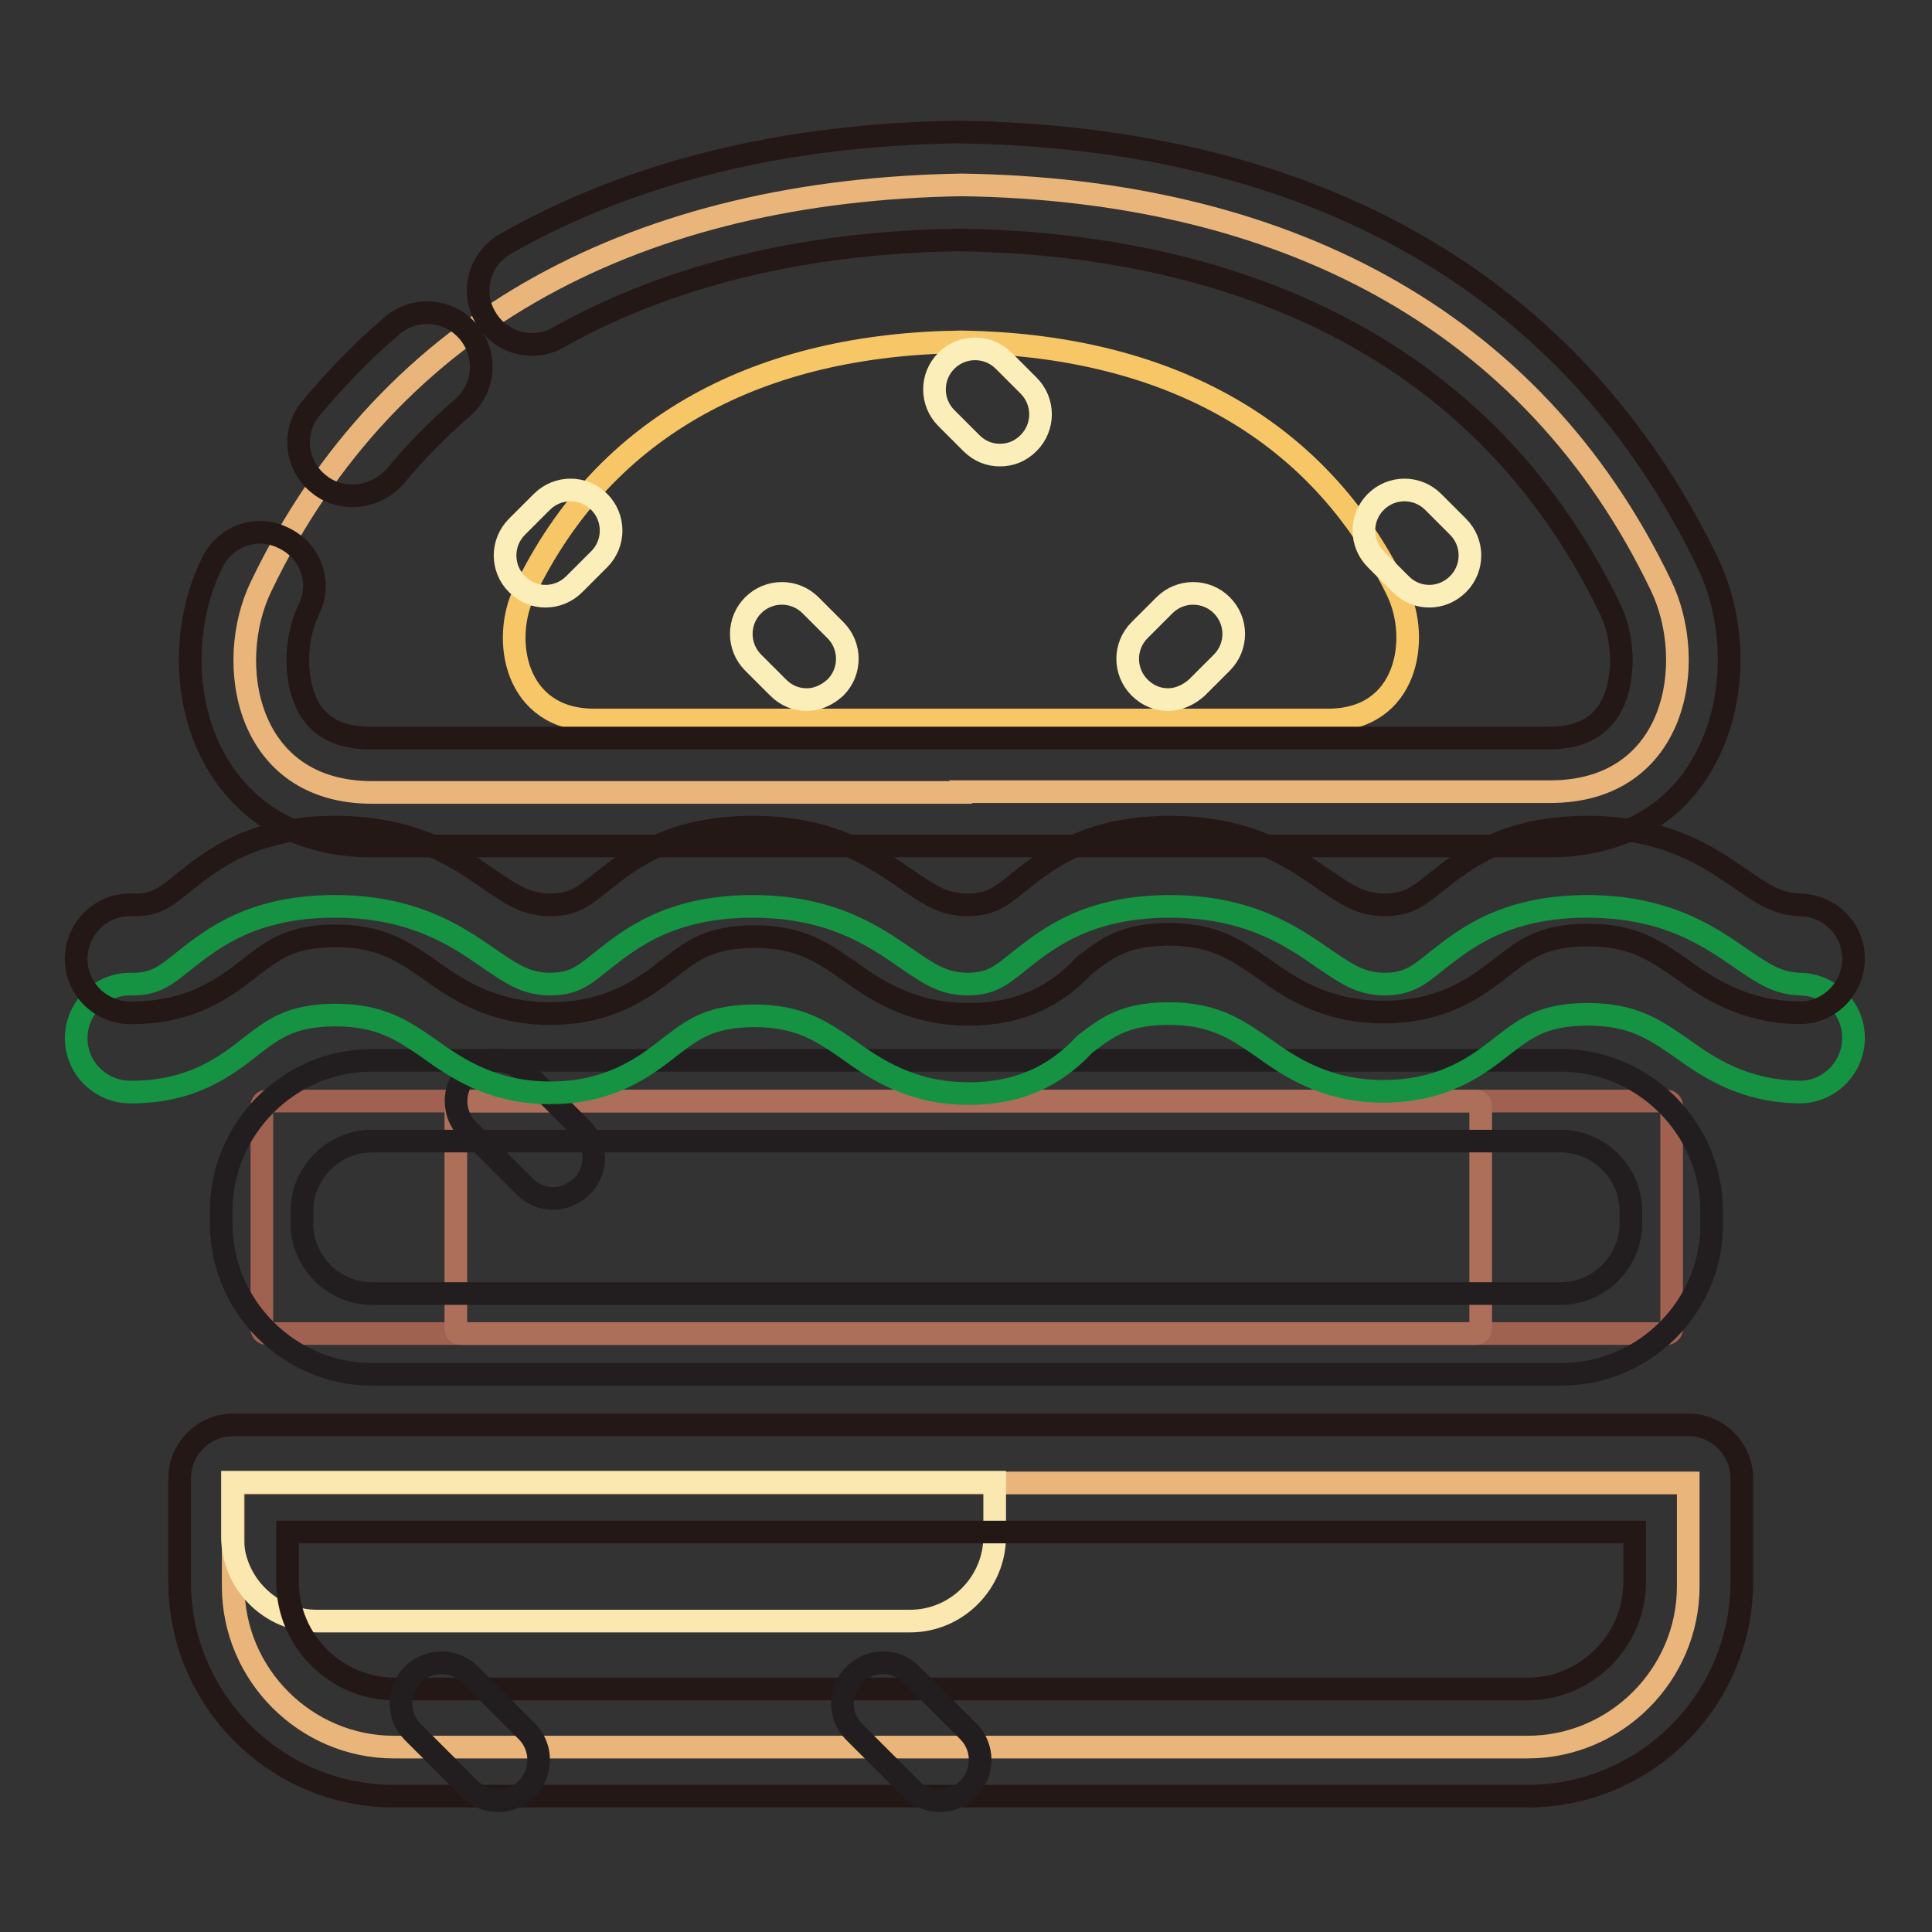 <?xml version="1.0" encoding="utf-8"?>
<!-- Svg Vector Icons : http://www.onlinewebfonts.com/icon -->
<!DOCTYPE svg PUBLIC "-//W3C//DTD SVG 1.1//EN" "http://www.w3.org/Graphics/SVG/1.1/DTD/svg11.dtd">
<svg version="1.1" xmlns="http://www.w3.org/2000/svg" xmlns:xlink="http://www.w3.org/1999/xlink" x="0px" y="0px" viewBox="0 0 256 256" enable-background="new 0 0 256 256" xml:space="preserve">
<rect x="0" y="0" width="256" height="256" fill="#333333" stroke="none"/>
<g> <path stroke-width="3" fill-opacity="0" stroke="#eab57a"  d="M127.3,104.9h78.1c16.8,0,19.6-17.1,14.7-27.3c-17.1-35.7-50.6-52.5-92.7-53.1C85.2,25.2,51.7,42,34.6,77.7 c-4.9,10.1-2.1,27.3,14.7,27.3H127.3z"/> <path stroke-width="3" fill-opacity="0" stroke="#f7c767"  d="M127.3,95.4H176c10.5,0,12.2-10.7,9.2-17c-10.7-22.3-31.6-32.7-57.8-33.1C101,45.6,80.2,56.1,69.5,78.4 c-3.1,6.3-1.3,17,9.2,17H127.3z"/> <path stroke-width="3" fill-opacity="0" stroke="#231815"  d="M205.4,112.1H49.2c-8.8,0-15.9-3.7-20.1-10.4c-4.8-7.6-5.2-18.5-1-27.1c1.7-3.6,6-5.1,9.5-3.3 c3.6,1.7,5.1,6,3.3,9.5c-2,4.2-1.9,9.9,0.2,13.3c1.6,2.5,4.2,3.7,8,3.7h156.1c3.8,0,6.4-1.2,8-3.7c2.1-3.4,2.2-9.1,0.2-13.3 c-19.1-39.7-57.5-48.6-86.3-49c-20.6,0.3-38.5,4.7-53.1,12.9c-3.4,2-7.8,0.7-9.7-2.7c-2-3.4-0.7-7.8,2.7-9.7 c16.7-9.5,36.9-14.5,60-14.8h0.2c47.2,0.7,81.4,20.4,99.1,57.1c4.1,8.6,3.7,19.5-1,27.1C221.3,108.4,214.1,112.1,205.4,112.1z  M46.7,65.7c-1.6,0-3.2-0.5-4.5-1.6c-3.1-2.5-3.5-7-1-10c3.3-3.9,6.8-7.6,10.7-10.9c3-2.6,7.5-2.3,10.1,0.7c2.6,3,2.3,7.5-0.7,10.1 c-3.2,2.8-6.3,5.9-9,9.2C50.8,64.8,48.8,65.7,46.7,65.7z"/> <path stroke-width="3" fill-opacity="0" stroke="#a06150"  d="M35.3,145.9h185.6c0.3,0,0.6,0.3,0.6,0.6v29.6c0,0.3-0.3,0.6-0.6,0.6H35.3c-0.3,0-0.6-0.3-0.6-0.6v-29.6 C34.7,146.2,35,145.9,35.3,145.9z"/> <path stroke-width="3" fill-opacity="0" stroke="#ad6f5a"  d="M61,145.9h134.6c0.3,0,0.6,0.3,0.6,0.6v29.6c0,0.3-0.3,0.6-0.6,0.6H61c-0.3,0-0.6-0.3-0.6-0.6v-29.6 C60.3,146.2,60.6,145.9,61,145.9z"/> <path stroke-width="3" fill-opacity="0" stroke="#221e1f"  d="M206.9,182.1H49.3c-11,0-20-9-20-20v-1.6c0-11,9-20,20-20h157.5c11,0,20,9,20,20v1.6 C226.9,173.1,217.9,182.1,206.9,182.1z M49.3,151.2c-5.1,0-9.3,4.2-9.3,9.3v1.6c0,5.1,4.2,9.3,9.3,9.3h157.5c5.1,0,9.3-4.2,9.3-9.3 v-1.6c0-5.1-4.2-9.3-9.3-9.3H49.3z"/> <path stroke-width="3" fill-opacity="0" stroke="#221e1f"  d="M73.3,158.8c-1.4,0-2.7-0.5-3.8-1.6l-7.5-7.5c-2.1-2.1-2.1-5.5,0-7.6c2.1-2.1,5.5-2.1,7.6,0l7.5,7.5 c2.1,2.1,2.1,5.5,0,7.6C76,158.2,74.7,158.8,73.3,158.8z"/> <path stroke-width="3" fill-opacity="0" stroke="#169243"  d="M128.4,144.9H128c-7.4-0.1-12.1-3.3-15.7-5.9c-3.5-2.4-6.4-4.4-12.4-4.4h-0.2c-5.7,0.1-7.9,1.8-10.9,4.1 c-3.3,2.6-8,6.2-16.2,6.1h-0.1c-7.4-0.1-12.1-3.3-15.7-5.9c-3.5-2.4-6.4-4.4-12.4-4.4h-0.2c-5.7,0.1-7.9,1.8-10.9,4.1 c-3.3,2.6-7.9,6.2-16.2,6.1c-3.9-0.1-7.1-3.3-7-7.3c0.1-3.9,3.3-7,7.1-7h0.3c3,0,4.3-1,6.9-3.1c3.8-3,9-7.1,19.6-7.2 c10.6-0.1,16.5,3.9,20.8,6.9c3.2,2.2,4.9,3.3,7.9,3.4c3.2,0,4.4-0.9,7.1-3.1c3.8-3,9-7.1,19.6-7.2h0.3c10.5,0,16.2,4,20.4,6.9 c3.2,2.2,4.9,3.3,7.9,3.4c3.2,0,4.4-0.9,7.1-3.1c3.8-3,9-7.1,19.6-7.2h0.3c10.5,0,16.2,4,20.4,6.9c3.2,2.2,4.9,3.3,7.9,3.4 c3.1,0,4.4-0.9,7.1-3.1c3.8-3,9-7.1,19.6-7.2h0.3c10.5,0,16.2,4,20.4,6.9c3.2,2.2,4.9,3.3,7.9,3.4c3.9,0.1,7.1,3.3,7,7.3 c-0.1,3.9-3.3,7-7.1,7h-0.1c-7.4-0.1-12.1-3.3-15.7-5.9c-3.5-2.4-6.3-4.4-12.4-4.4h-0.2c-5.7,0.1-7.9,1.8-10.9,4.1 c-3.3,2.6-7.9,6.2-16.2,6.1h-0.1c-7.4-0.1-12.1-3.3-15.7-5.9c-3.5-2.4-6.4-4.4-12.4-4.4h-0.2c-5.7,0.1-7.9,1.8-10.9,4.1 C140.9,141.4,136.4,144.9,128.4,144.9L128.4,144.9z"/> <path stroke-width="3" fill-opacity="0" stroke="#231815"  d="M128.4,134.4H128c-7.4-0.1-12.1-3.3-15.7-5.9c-3.5-2.4-6.4-4.4-12.4-4.4h-0.2c-5.7,0.1-7.9,1.8-10.9,4.1 c-3.3,2.6-8,6.2-16.2,6.1h-0.1c-7.4-0.1-12.1-3.3-15.7-5.9c-3.5-2.4-6.4-4.4-12.4-4.4h-0.2c-5.7,0.1-7.9,1.8-10.9,4.1 c-3.3,2.6-7.9,6.2-16.2,6.1c-3.9-0.1-7.1-3.3-7-7.3s3.4-7.1,7.3-7c3.2,0.1,4.4-0.9,7.1-3.1c3.8-3,9-7.1,19.6-7.2h0.3 c10.5,0,16.2,4,20.4,6.9c3.2,2.2,4.9,3.3,7.9,3.4c3.2,0,4.4-0.9,7.1-3.1c3.8-3,9-7.1,19.6-7.2h0.3c10.5,0,16.2,4,20.4,6.9 c3.2,2.2,4.9,3.3,7.9,3.4c3.2,0,4.4-0.9,7.1-3.1c3.8-3,9-7.1,19.6-7.2h0.3c10.5,0,16.2,4,20.4,6.9c3.2,2.2,4.9,3.3,7.9,3.4 c3.1,0,4.4-0.9,7.1-3.1c3.8-3,9-7.1,19.6-7.2h0.3c10.5,0,16.2,4,20.4,6.9c3.2,2.2,4.9,3.3,7.9,3.4c3.9,0.1,7.1,3.3,7,7.3 c-0.1,3.9-3.3,7-7.1,7h-0.1c-7.4-0.1-12.1-3.3-15.7-5.9c-3.5-2.4-6.3-4.4-12.4-4.4h-0.2c-5.7,0.1-7.9,1.8-10.9,4.1 c-3.3,2.6-7.9,6.2-16.2,6.1h-0.1c-7.4-0.1-12.1-3.3-15.7-5.9c-3.5-2.4-6.4-4.4-12.4-4.4h-0.2c-5.7,0.1-7.9,1.8-10.9,4.1 C140.9,130.9,136.4,134.4,128.4,134.4L128.4,134.4z"/> <path stroke-width="3" fill-opacity="0" stroke="#eab57a"  d="M30.9,196.5h192.8v13.7c0,11.7-9.6,21.3-21.3,21.3H52.2c-11.7,0-21.3-9.6-21.3-21.3V196.5z"/> <path stroke-width="3" fill-opacity="0" stroke="#fbe8b0"  d="M30.8,196.4h101v7.2c0,6.1-5,11.2-11.2,11.2H42c-6.1,0-11.2-5-11.2-11.2V196.4z"/> <path stroke-width="3" fill-opacity="0" stroke="#231815"  d="M202.4,238H52.2c-15.7,0-28.4-12.8-28.4-28.4v-13.7c0-3.9,3.2-7.1,7.1-7.1h192.8c3.9,0,7.1,3.2,7.1,7.1 v13.7C230.8,225.2,218.1,238,202.4,238z M38.1,203v6.6c0,7.8,6.4,14.2,14.2,14.2h150.1c7.8,0,14.2-6.4,14.2-14.2V203H38.1z"/> <path stroke-width="3" fill-opacity="0" stroke="#fbeeb9"  d="M189.4,79c-1.4,0-2.7-0.5-3.8-1.6l-3.3-3.3c-2.1-2.1-2.1-5.5,0-7.6c2.1-2.1,5.5-2.1,7.6,0l3.3,3.3 c2.1,2.1,2.1,5.5,0,7.6C192.1,78.5,190.7,79,189.4,79z M72.3,79c-1.4,0-2.7-0.5-3.8-1.6c-2.1-2.1-2.1-5.5,0-7.6l3.3-3.3 c2.1-2.1,5.5-2.1,7.6,0c2.1,2.1,2.1,5.5,0,7.6l-3.3,3.3C75,78.5,73.6,79,72.3,79z M132.5,60.3c-1.4,0-2.7-0.5-3.8-1.6l-3.3-3.3 c-2.1-2.1-2.1-5.5,0-7.6c2.1-2.1,5.5-2.1,7.6,0l3.3,3.3c2.1,2.1,2.1,5.5,0,7.6C135.2,59.8,133.9,60.3,132.5,60.3z"/> <path stroke-width="3" fill-opacity="0" stroke="#fbeeb9"  d="M154.8,92.7c-1.4,0-2.7-0.5-3.8-1.6c-2.1-2.1-2.1-5.5,0-7.6l3.3-3.3c2.1-2.1,5.5-2.1,7.6,0 c2.1,2.1,2.1,5.5,0,7.6l-3.3,3.3C157.5,92.1,156.1,92.7,154.8,92.7z"/> <path stroke-width="3" fill-opacity="0" stroke="#fbeeb9"  d="M106.9,92.7c-1.4,0-2.7-0.5-3.8-1.6l-3.3-3.3c-2.1-2.1-2.1-5.5,0-7.6c2.1-2.1,5.5-2.1,7.6,0l3.3,3.3 c2.1,2.1,2.1,5.5,0,7.6C109.6,92.1,108.3,92.7,106.9,92.7z"/> <path stroke-width="3" fill-opacity="0" stroke="#221e1f"  d="M66,238.6c-1.4,0-2.7-0.5-3.8-1.6l-7.5-7.5c-2.1-2.1-2.1-5.5,0-7.6c2.1-2.1,5.5-2.1,7.6,0l7.5,7.5 c2.1,2.1,2.1,5.5,0,7.6C68.7,238.1,67.4,238.6,66,238.6z"/> <path stroke-width="3" fill-opacity="0" stroke="#221e1f"  d="M124.5,238.6c-1.4,0-2.7-0.5-3.8-1.6l-7.5-7.5c-2.1-2.1-2.1-5.5,0-7.6c2.1-2.1,5.5-2.1,7.6,0l7.5,7.5 c2.1,2.1,2.1,5.5,0,7.6C127.3,238.1,125.9,238.6,124.5,238.6L124.5,238.6z"/></g>
</svg>